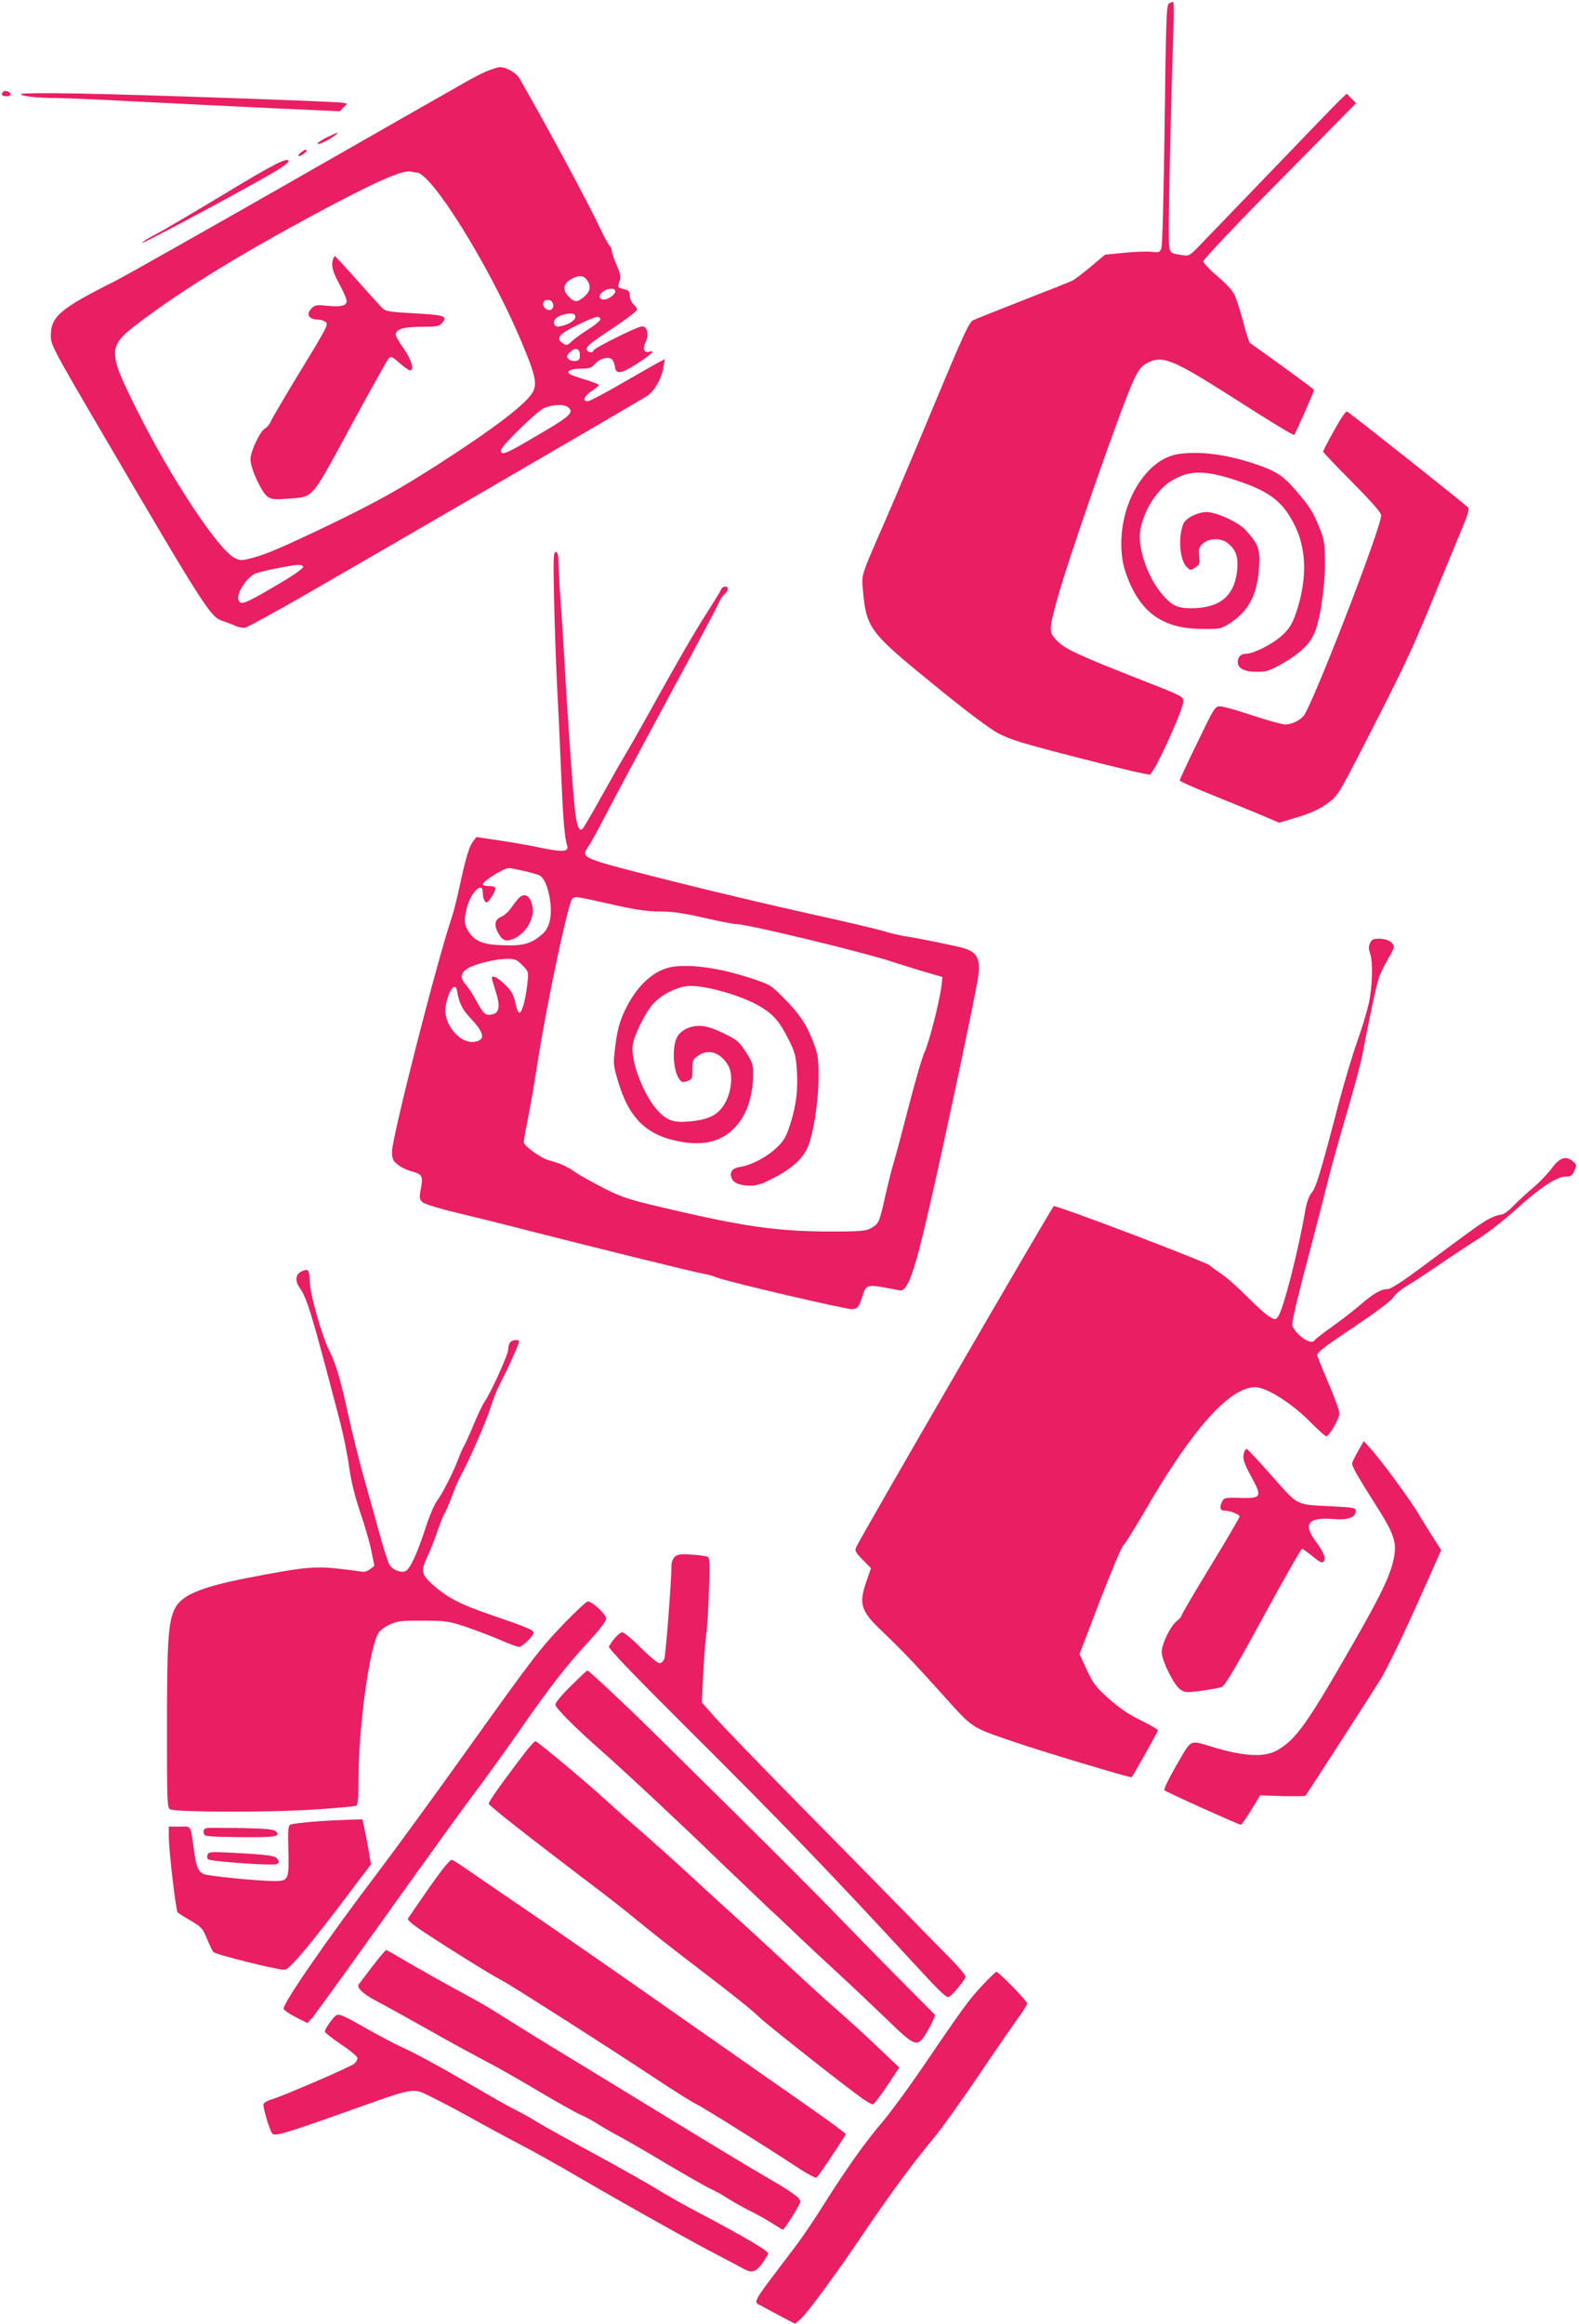 <?xml version="1.0" standalone="no"?>
<!DOCTYPE svg PUBLIC "-//W3C//DTD SVG 20010904//EN"
 "http://www.w3.org/TR/2001/REC-SVG-20010904/DTD/svg10.dtd">
<svg version="1.0" xmlns="http://www.w3.org/2000/svg"
 width="870pt" height="1280pt" viewBox="0 0 870 1280"
 preserveAspectRatio="xMidYMid meet">
<g transform="translate(0,1280) scale(0.1,-0.1)"
fill="#e91e63" stroke="none">
<path d="M6440 12780 c-13 -8 -16 -99 -23 -665 -5 -378 -12 -667 -18 -682 -9
-23 -13 -25 -52 -20 -23 3 -91 1 -150 -5 l-109 -11 -76 -64 c-43 -36 -88 -70
-102 -78 -14 -7 -137 -56 -274 -109 -136 -53 -260 -103 -275 -110 -22 -12 -54
-82 -211 -458 -101 -243 -226 -540 -278 -658 -129 -296 -125 -283 -118 -365
19 -215 35 -236 385 -521 176 -144 310 -245 358 -271 67 -36 132 -56 451 -138
206 -53 380 -94 387 -91 26 10 185 358 185 404 0 26 -9 30 -228 116 -347 136
-423 171 -467 216 -47 48 -47 58 -1 226 62 228 362 1086 423 1212 29 59 43 77
74 93 87 44 137 23 504 -211 163 -105 300 -188 305 -185 7 4 110 237 110 248
0 4 -259 193 -353 258 -5 4 -22 57 -38 119 -16 61 -38 129 -49 150 -10 21 -53
66 -95 101 -41 35 -75 71 -75 80 0 10 189 210 421 444 l421 427 -26 26 -26 26
-36 -34 c-20 -19 -192 -197 -382 -395 -191 -198 -370 -384 -398 -413 -50 -51
-54 -53 -91 -47 -79 14 -73 -1 -73 173 0 162 15 773 25 1060 4 89 3 162 -2
162 -4 0 -15 -5 -23 -10z"/>
<path d="M2690 12411 c-25 -9 -83 -39 -130 -66 -47 -26 -477 -272 -957 -546
-480 -274 -914 -519 -965 -545 -309 -155 -358 -197 -358 -304 0 -49 12 -72
276 -523 573 -978 604 -1026 671 -1047 21 -7 53 -19 70 -27 18 -8 43 -13 56
-9 13 3 156 81 318 174 349 200 1838 1065 1891 1099 43 26 84 98 94 163 l7 42
-29 -15 c-16 -8 -108 -61 -204 -116 -96 -56 -182 -101 -192 -101 -31 0 -20 29
22 56 22 15 40 30 40 33 0 4 -33 17 -72 29 -40 12 -80 26 -88 32 -24 16 6 30
66 30 41 0 54 5 72 25 25 29 68 42 91 28 9 -6 17 -24 19 -42 5 -45 34 -41 125
18 79 52 101 73 66 64 -31 -8 -40 15 -21 54 20 42 7 90 -23 85 -31 -4 -265
-121 -265 -132 0 -13 -27 -13 -35 0 -11 18 13 38 147 126 70 47 128 91 128 98
0 7 -9 21 -20 31 -11 10 -20 31 -20 46 0 23 -6 30 -27 35 -41 10 -42 12 -30
43 9 25 7 39 -16 93 -15 34 -27 71 -27 80 0 9 -5 20 -10 23 -6 4 -30 48 -54
99 -62 132 -284 546 -443 823 -18 32 -74 64 -111 63 -9 -1 -37 -9 -62 -19z
m-395 -561 c81 0 395 -504 570 -913 83 -196 96 -247 72 -294 -34 -65 -212
-201 -525 -402 -212 -136 -333 -203 -577 -322 -260 -125 -369 -173 -449 -193
-54 -14 -62 -14 -93 1 -87 41 -353 442 -535 808 -170 340 -169 356 24 500 240
179 533 359 952 585 333 179 491 249 534 234 8 -2 20 -4 27 -4z m939 -592 c24
-34 19 -63 -15 -92 -38 -32 -53 -33 -84 -1 -36 35 -33 71 8 95 42 26 72 25 91
-2z m156 -62 c0 -18 -38 -46 -62 -46 -28 0 -33 22 -8 42 27 22 70 24 70 4z
m-342 -74 c4 -28 -24 -40 -45 -19 -21 21 -9 49 19 45 15 -2 24 -11 26 -26z
m122 -68 c0 -18 -38 -42 -78 -50 -24 -5 -33 -3 -38 11 -9 22 16 45 57 54 40 9
59 4 59 -15z m138 -12 c2 -6 -28 -32 -67 -56 -39 -25 -80 -55 -91 -66 -24 -24
-30 -24 -54 -7 -35 26 -11 51 92 100 98 47 113 50 120 29z m-113 -197 c0 -25
-4 -31 -26 -33 -14 -2 -31 4 -38 12 -10 12 -8 19 9 36 29 29 55 22 55 -15z
m-61 -291 c26 -25 5 -46 -121 -121 -229 -136 -253 -147 -253 -112 0 20 196
212 235 230 50 23 118 25 139 3z m-1464 -877 c0 -8 -57 -48 -127 -89 -195
-115 -217 -124 -229 -93 -14 35 47 128 95 147 33 13 198 46 234 47 16 1 27 -4
27 -12z"/>
<path d="M1836 11374 c-13 -34 -4 -69 34 -139 22 -40 40 -82 40 -93 0 -26 -32
-34 -109 -26 -51 6 -65 4 -81 -11 -37 -34 -21 -65 34 -65 12 0 30 -6 40 -13
17 -12 7 -32 -138 -269 -85 -140 -160 -267 -165 -281 -6 -14 -19 -31 -30 -36
-28 -15 -81 -127 -81 -171 0 -50 62 -184 95 -206 21 -14 40 -16 103 -11 154
12 128 -18 353 396 108 200 204 370 211 378 12 12 21 8 60 -27 25 -22 51 -40
57 -40 25 0 9 58 -34 119 -25 36 -45 70 -45 77 0 31 43 44 141 44 80 0 99 3
112 18 38 42 22 47 -176 58 -97 5 -132 10 -146 23 -10 9 -73 78 -140 154 -67
75 -124 137 -126 137 -1 0 -6 -7 -9 -16z"/>
<path d="M17 12294 c-14 -14 -6 -24 19 -24 16 0 24 5 22 13 -5 14 -31 21 -41
11z"/>
<path d="M116 12282 c-7 -11 90 -22 200 -22 45 0 248 -9 451 -20 202 -10 534
-27 736 -36 l369 -17 20 21 21 21 -24 5 c-33 7 -1089 44 -1461 51 -176 3 -309
2 -312 -3z"/>
<path d="M1802 12044 c-29 -14 -52 -30 -52 -35 0 -10 62 19 95 45 29 22 16 19
-43 -10z"/>
<path d="M1659 11961 c-13 -11 -19 -20 -13 -21 15 0 50 27 43 34 -3 4 -17 -2
-30 -13z"/>
<path d="M1240 11734 c-168 -101 -340 -203 -383 -225 -43 -22 -76 -43 -73 -46
6 -6 642 336 744 400 34 21 62 43 62 48 0 27 -74 -10 -350 -177z"/>
<path d="M7351 10430 c-34 -61 -61 -114 -61 -117 0 -4 72 -80 160 -168 109
-111 160 -168 160 -183 0 -70 -381 -1052 -428 -1106 -25 -27 -67 -46 -102 -46
-16 0 -97 23 -180 50 -82 28 -163 50 -178 50 -28 0 -33 -10 -125 -200 -54
-110 -97 -204 -97 -208 0 -5 87 -44 193 -86 105 -43 229 -93 273 -112 l82 -35
100 30 c71 21 117 42 161 73 60 43 61 43 190 293 221 429 277 546 380 797 55
134 127 308 160 387 49 116 59 147 49 157 -38 35 -637 510 -665 527 -7 5 -32
-31 -72 -103z"/>
<path d="M6497 10300 c-96 -13 -186 -87 -250 -208 -72 -136 -90 -320 -43 -451
76 -214 200 -304 422 -305 100 -1 102 0 157 36 100 67 145 156 154 305 6 101
-2 124 -75 205 -38 42 -161 98 -214 98 -51 -1 -116 -34 -129 -67 -29 -77 -18
-203 22 -238 17 -17 20 -17 45 0 24 15 26 22 21 62 -4 40 -1 49 21 69 33 31
98 33 136 3 45 -35 59 -75 53 -146 -14 -146 -95 -213 -256 -213 -76 0 -108 16
-165 86 -66 80 -116 215 -116 309 0 103 82 250 170 304 104 64 189 64 375 1
174 -59 245 -115 309 -244 62 -125 68 -278 18 -447 -27 -90 -45 -121 -94 -164
-50 -44 -152 -95 -189 -95 -31 0 -49 -17 -49 -46 0 -35 36 -54 105 -54 53 0
70 5 140 45 94 54 147 103 174 161 33 68 61 251 61 390 0 113 -2 127 -31 200
-34 86 -54 116 -137 212 -65 75 -108 101 -229 141 -154 49 -290 67 -406 51z"/>
<path d="M3053 9493 c3 -148 11 -356 16 -463 6 -107 16 -319 22 -470 11 -267
19 -372 34 -417 11 -34 -25 -37 -135 -14 -52 11 -156 30 -230 41 l-135 20 -17
-22 c-23 -29 -41 -90 -74 -242 -14 -67 -34 -146 -44 -176 -83 -245 -330 -1213
-330 -1293 0 -38 5 -49 29 -69 16 -14 49 -31 75 -38 63 -17 68 -26 55 -95 -9
-51 -9 -60 8 -75 11 -11 88 -35 193 -60 96 -23 270 -66 385 -96 340 -87 927
-232 970 -239 22 -3 56 -13 75 -21 54 -22 703 -174 743 -174 30 0 41 13 58 68
18 63 27 67 112 53 40 -7 80 -15 89 -17 51 -15 87 92 198 586 84 376 211 976
235 1113 22 119 5 161 -75 185 -39 12 -261 57 -330 67 -25 4 -72 15 -105 25
-33 11 -224 56 -425 100 -201 45 -524 121 -718 170 -547 138 -533 133 -490
198 14 20 65 114 113 207 49 94 204 384 345 645 142 261 260 485 264 496 4 12
15 29 26 39 11 10 20 24 20 32 0 19 -30 16 -37 -4 -4 -10 -39 -67 -78 -128
-70 -108 -172 -286 -335 -580 -46 -82 -100 -177 -120 -210 -20 -33 -78 -135
-129 -227 -51 -92 -97 -170 -102 -174 -19 -11 -28 10 -39 86 -11 84 -44 543
-60 840 -6 107 -15 253 -21 324 -5 71 -10 162 -11 202 -1 58 -5 74 -16 74 -13
0 -14 -36 -9 -267z m-170 -1489 c40 -9 80 -20 89 -25 26 -14 46 -59 58 -132
14 -90 -1 -157 -43 -193 -61 -52 -104 -64 -214 -60 -113 3 -159 22 -194 80
-23 37 -23 63 -4 135 21 79 85 137 85 77 0 -31 10 -56 21 -56 11 0 49 60 49
78 0 7 -14 12 -35 12 -19 0 -35 4 -35 10 0 16 112 87 143 89 4 1 40 -6 80 -15z
m484 -184 c137 -31 199 -40 270 -40 69 0 129 -9 243 -35 83 -19 165 -35 182
-35 56 0 683 -151 848 -205 58 -18 145 -46 194 -60 l89 -26 -6 -50 c-10 -83
-68 -311 -93 -364 -13 -27 -53 -165 -89 -305 -36 -140 -72 -275 -80 -300 -8
-25 -30 -110 -48 -190 -31 -138 -35 -146 -66 -167 -30 -20 -48 -23 -145 -25
-335 -5 -519 17 -926 111 -278 64 -302 72 -409 125 -62 32 -135 72 -161 90
-51 35 -83 49 -147 66 -38 10 -125 70 -136 95 -3 6 6 57 18 115 12 58 37 200
55 315 48 316 168 883 192 913 14 17 15 17 215 -28z m-490 -335 c35 -35 36
-37 29 -98 -8 -83 -28 -160 -43 -164 -7 -3 -16 18 -23 53 -10 45 -20 65 -56
100 -38 39 -74 57 -74 37 0 -4 10 -37 21 -73 26 -79 21 -117 -16 -126 -39 -10
-49 -1 -90 73 -20 37 -48 80 -62 95 -29 31 -25 60 13 84 35 23 151 52 213 53
48 1 56 -2 88 -34z m-359 -141 c12 -68 28 -102 71 -148 77 -81 87 -119 35
-132 -85 -22 -186 96 -168 197 14 82 53 135 62 83z"/>
<path d="M2853 7848 c-11 -13 -29 -37 -41 -54 -12 -17 -35 -37 -52 -44 -36
-15 -40 -49 -10 -97 22 -37 45 -41 89 -19 76 40 116 132 87 201 -18 41 -43 46
-73 13z"/>
<path d="M3685 7471 c-88 -22 -172 -99 -232 -216 -40 -78 -55 -133 -68 -262
-6 -53 -2 -77 24 -160 62 -201 162 -292 353 -323 148 -23 251 17 324 127 39
59 64 153 64 247 0 53 -5 67 -41 123 -38 58 -49 67 -124 103 -89 44 -141 50
-200 26 -18 -8 -41 -26 -50 -40 -34 -52 -29 -189 9 -241 12 -16 19 -18 43 -9
26 9 28 13 28 64 0 51 2 56 35 78 56 38 124 13 164 -59 27 -50 16 -150 -25
-214 -36 -57 -87 -82 -186 -91 -95 -9 -132 5 -188 70 -74 87 -141 268 -129
350 8 54 67 174 110 224 48 56 142 102 210 102 101 0 303 -61 395 -121 65 -41
96 -79 143 -172 34 -67 41 -90 46 -165 8 -110 -2 -195 -35 -301 -23 -71 -34
-92 -74 -130 -53 -52 -138 -97 -200 -107 -46 -7 -63 -28 -50 -62 10 -28 46
-42 106 -42 33 0 65 11 124 41 103 54 161 106 189 170 33 77 60 253 60 388 0
105 -3 124 -30 195 -38 97 -75 152 -164 242 -71 71 -72 72 -196 112 -171 55
-340 76 -435 53z"/>
<path d="M7549 7606 c-9 -18 -8 -33 0 -57 17 -49 13 -184 -8 -279 -11 -47 -40
-143 -66 -215 -25 -71 -70 -222 -100 -335 -100 -383 -124 -461 -148 -489 -15
-19 -28 -53 -36 -102 -36 -211 -118 -532 -147 -577 -14 -21 -16 -22 -46 -6
-17 9 -72 58 -122 108 -50 51 -113 107 -141 126 -27 18 -59 41 -70 51 -24 21
-843 332 -859 326 -10 -5 -1072 -1836 -1090 -1881 -7 -17 0 -29 38 -67 l45
-46 -24 -69 c-45 -127 -33 -166 83 -276 121 -116 172 -170 340 -356 164 -183
151 -174 382 -253 159 -55 650 -202 655 -197 9 9 145 251 145 258 0 5 -42 30
-94 55 -66 32 -119 68 -176 119 -72 64 -86 83 -122 159 l-40 87 112 293 c62
160 120 299 131 308 10 9 59 88 110 175 263 458 473 694 615 694 61 0 198 -86
299 -187 45 -46 87 -83 92 -83 17 0 73 97 73 126 0 15 -27 88 -59 163 -32 75
-61 145 -63 156 -2 16 35 45 197 153 122 82 208 146 222 167 12 18 44 45 70
60 26 15 104 66 173 113 69 47 168 113 221 146 54 34 149 108 213 166 134 121
224 180 273 180 29 0 36 5 48 33 13 29 13 33 -7 50 -39 33 -73 23 -117 -36
-21 -29 -67 -77 -102 -107 -35 -29 -85 -75 -111 -102 -27 -28 -55 -48 -67 -48
-12 0 -40 -9 -63 -21 -41 -21 -75 -45 -380 -272 -105 -78 -166 -117 -183 -117
-37 0 -76 -23 -153 -89 -37 -32 -106 -85 -154 -119 -48 -34 -90 -67 -93 -72
-12 -20 -46 -9 -85 26 -22 20 -40 46 -40 57 0 30 33 167 101 422 32 121 74
285 94 365 20 80 67 250 105 378 38 128 77 272 86 320 35 185 76 379 90 422 8
25 30 71 49 103 19 32 35 64 35 71 0 25 -36 46 -79 46 -34 0 -43 -4 -52 -24z"/>
<path d="M1662 5798 c-33 -16 -38 -51 -13 -87 43 -61 66 -135 221 -728 22 -83
46 -203 54 -265 11 -77 30 -155 60 -245 25 -72 53 -168 62 -214 l17 -83 -24
-18 c-13 -11 -32 -17 -43 -14 -12 2 -73 10 -136 17 -129 14 -195 7 -494 -51
-261 -51 -367 -96 -403 -170 -36 -74 -43 -176 -43 -650 0 -417 1 -448 18 -455
35 -16 544 -17 777 -2 127 8 237 18 245 21 13 5 15 35 16 179 2 275 62 702
110 774 8 14 37 35 62 46 41 19 64 22 182 21 125 0 142 -3 235 -33 55 -19 140
-51 189 -72 49 -22 97 -39 106 -39 18 0 80 60 80 78 0 15 -39 31 -238 99 -169
58 -244 97 -327 174 -53 49 -56 70 -19 149 15 30 39 93 55 139 16 46 33 89 38
95 6 7 24 49 41 95 16 45 41 101 54 124 38 65 143 308 162 374 9 32 33 92 55
133 44 86 99 209 99 221 0 13 -34 11 -48 -3 -7 -7 -12 -25 -12 -41 0 -28 -95
-236 -130 -287 -10 -14 -37 -70 -60 -125 -22 -55 -47 -109 -54 -120 -7 -11
-20 -42 -31 -70 -25 -69 -88 -193 -119 -234 -14 -19 -41 -83 -60 -142 -47
-146 -89 -236 -114 -243 -27 -9 -68 8 -86 36 -8 13 -36 100 -61 193 -26 94
-64 231 -85 305 -21 74 -57 219 -80 322 -44 202 -69 287 -105 358 -41 80 -106
310 -108 379 -2 68 -8 76 -45 59z"/>
<path d="M7482 4807 c-18 -31 -32 -61 -32 -67 0 -18 29 -69 126 -222 105 -165
120 -209 105 -294 -18 -96 -69 -203 -232 -487 -247 -431 -308 -516 -409 -575
-69 -41 -174 -37 -344 12 -151 44 -124 58 -223 -112 -37 -65 -62 -117 -57
-122 10 -10 410 -190 421 -190 4 0 30 37 57 81 l49 81 122 -4 c68 -1 125 -1
128 2 7 8 349 538 413 640 33 54 118 228 197 404 l138 309 -49 76 c-27 42 -63
101 -81 131 -44 74 -201 287 -254 346 l-43 47 -32 -56z"/>
<path d="M6856 4804 c-12 -32 -5 -58 40 -140 58 -106 53 -116 -50 -114 -101 3
-102 3 -115 -26 -13 -30 -7 -44 18 -44 28 0 81 -21 81 -32 0 -6 -72 -129 -160
-273 -88 -144 -160 -267 -160 -273 0 -5 -11 -19 -25 -29 -35 -26 -85 -128 -84
-172 0 -47 66 -179 101 -205 26 -18 33 -19 118 -8 49 7 100 16 112 21 17 7 77
107 228 385 113 207 209 376 214 376 4 0 30 -19 58 -41 35 -30 52 -39 60 -31
16 16 3 52 -42 112 -72 96 -43 135 93 124 84 -7 127 8 127 45 0 17 -13 19
-132 25 -205 11 -179 -2 -330 167 -72 82 -135 149 -139 149 -4 0 -10 -7 -13
-16z"/>
<path d="M3717 4225 c-9 -9 -17 -28 -17 -42 0 -83 -32 -502 -40 -520 -5 -13
-17 -23 -27 -23 -9 0 -55 38 -102 85 -46 47 -93 85 -102 85 -16 0 -50 -37 -74
-78 -5 -9 123 -143 406 -425 543 -540 817 -825 1294 -1342 124 -135 160 -169
173 -163 19 8 92 97 92 111 0 9 -35 51 -77 94 -43 43 -166 168 -273 278 -107
110 -366 373 -575 585 -209 212 -413 424 -454 470 l-74 84 7 146 c4 80 11 177
16 215 6 39 13 151 16 251 6 146 4 183 -6 189 -8 5 -48 11 -90 13 -62 4 -79 1
-93 -13z"/>
<path d="M3117 3868 c-142 -147 -176 -192 -552 -718 -175 -245 -387 -535 -470
-645 -287 -377 -541 -745 -532 -769 3 -8 34 -29 69 -47 l62 -31 27 29 c14 17
201 275 414 574 214 299 429 598 480 664 50 66 160 219 245 340 175 252 259
359 388 499 57 62 92 108 92 122 0 23 -77 94 -101 94 -8 0 -62 -51 -122 -112z"/>
<path d="M3146 3515 c-48 -46 -86 -93 -86 -103 0 -18 104 -123 255 -256 124
-109 456 -419 649 -607 89 -85 206 -197 261 -249 55 -51 134 -125 175 -165 41
-39 140 -132 220 -205 80 -74 202 -190 272 -257 148 -144 162 -149 207 -78 16
25 34 59 41 76 l13 31 -200 201 c-110 111 -274 279 -364 372 -91 94 -329 332
-529 530 -201 198 -410 405 -466 460 -127 126 -350 335 -357 335 -3 0 -44 -38
-91 -85z"/>
<path d="M2897 3153 c-129 -168 -207 -278 -204 -287 4 -13 203 -169 512 -404
121 -91 261 -200 310 -242 50 -41 169 -136 265 -209 285 -218 352 -272 405
-322 51 -48 490 -394 570 -449 24 -16 48 -30 54 -30 6 0 41 46 78 101 l68 102
-120 114 c-66 63 -165 153 -220 201 -55 48 -175 156 -266 242 -91 85 -225 209
-299 275 -73 66 -172 156 -219 200 -131 121 -268 243 -346 310 -38 33 -101 89
-140 125 -97 90 -383 330 -395 330 -5 0 -29 -26 -53 -57z"/>
<path d="M1735 2768 c-66 -5 -127 -13 -135 -17 -12 -7 -14 -30 -11 -138 4
-165 1 -173 -77 -173 -98 1 -369 28 -391 39 -30 16 -39 39 -51 122 -22 155
-13 139 -80 139 l-60 0 0 -56 c0 -74 39 -407 49 -417 5 -5 37 -25 72 -45 59
-35 66 -43 89 -99 14 -35 30 -67 36 -74 16 -15 361 -101 393 -97 28 3 140 136
359 427 l116 153 -13 77 c-7 42 -18 97 -24 124 l-10 47 -71 -2 c-39 -1 -125
-5 -191 -10z"/>
<path d="M1142 2732 c-17 -3 -22 -9 -20 -25 3 -22 6 -22 197 -25 198 -2 231 3
201 32 -11 11 -57 15 -185 18 -93 1 -180 2 -193 0z"/>
<path d="M1144 2586 c-4 -10 -3 -21 2 -26 12 -12 354 -36 377 -27 14 5 16 11
8 26 -12 21 -46 26 -253 37 -114 6 -128 5 -134 -10z"/>
<path d="M2365 2404 c-60 -87 -113 -163 -117 -170 -5 -8 25 -34 91 -77 134
-89 377 -240 426 -264 44 -22 624 -392 864 -552 85 -56 177 -114 205 -128 49
-25 368 -224 560 -350 54 -36 102 -61 106 -56 21 24 160 232 160 240 -1 4 -87
68 -193 142 -106 74 -439 307 -742 519 -302 212 -665 464 -805 559 -140 95
-291 199 -335 229 -44 31 -87 59 -95 61 -10 2 -52 -49 -125 -153z"/>
<path d="M2054 1973 c-37 -49 -72 -94 -77 -101 -14 -18 23 -54 96 -92 66 -35
176 -96 352 -195 61 -35 169 -93 240 -131 72 -37 207 -114 302 -171 95 -56
197 -114 226 -127 30 -13 80 -40 110 -60 31 -19 80 -47 109 -62 29 -15 147
-83 262 -152 116 -68 226 -131 245 -139 19 -8 59 -30 88 -49 29 -18 84 -50
123 -69 39 -19 95 -51 125 -70 30 -19 56 -35 58 -35 9 0 97 141 97 154 0 21
-45 53 -190 137 -68 39 -325 194 -570 344 -245 150 -518 317 -608 371 -90 55
-204 126 -255 158 -51 33 -130 81 -177 106 -160 87 -295 163 -386 216 -50 30
-93 54 -96 54 -4 0 -37 -39 -74 -87z"/>
<path d="M5413 1866 c-75 -80 -109 -127 -326 -446 -80 -118 -182 -256 -225
-307 -96 -112 -197 -255 -321 -451 -51 -82 -121 -185 -155 -230 -259 -342
-239 -304 -184 -335 24 -14 74 -40 111 -60 l68 -35 29 25 c37 31 195 246 365
498 137 201 258 366 374 505 39 47 147 198 240 335 93 138 192 281 220 320 28
38 51 75 51 81 0 13 -157 174 -170 174 -4 0 -39 -33 -77 -74z"/>
<path d="M1848 1697 c-20 -16 -58 -73 -58 -86 0 -6 41 -38 90 -71 50 -33 90
-67 90 -75 0 -9 -8 -22 -18 -31 -20 -17 -390 -177 -454 -196 -22 -6 -43 -18
-46 -26 -5 -14 30 -134 47 -161 12 -19 65 -4 416 121 380 135 354 131 460 80
47 -23 146 -75 218 -115 73 -41 191 -105 262 -142 72 -37 225 -122 340 -190
116 -67 273 -157 350 -200 77 -43 174 -97 215 -120 41 -23 129 -71 195 -105
66 -35 131 -69 145 -77 53 -28 78 -12 133 84 8 12 -131 94 -378 224 -77 40
-180 98 -230 129 -49 31 -204 118 -343 194 -139 75 -282 154 -317 176 -35 22
-93 54 -127 71 -35 17 -126 69 -203 114 -189 111 -335 191 -420 230 -38 17
-123 62 -189 99 -144 82 -160 88 -178 73z"/>
</g>
</svg>
